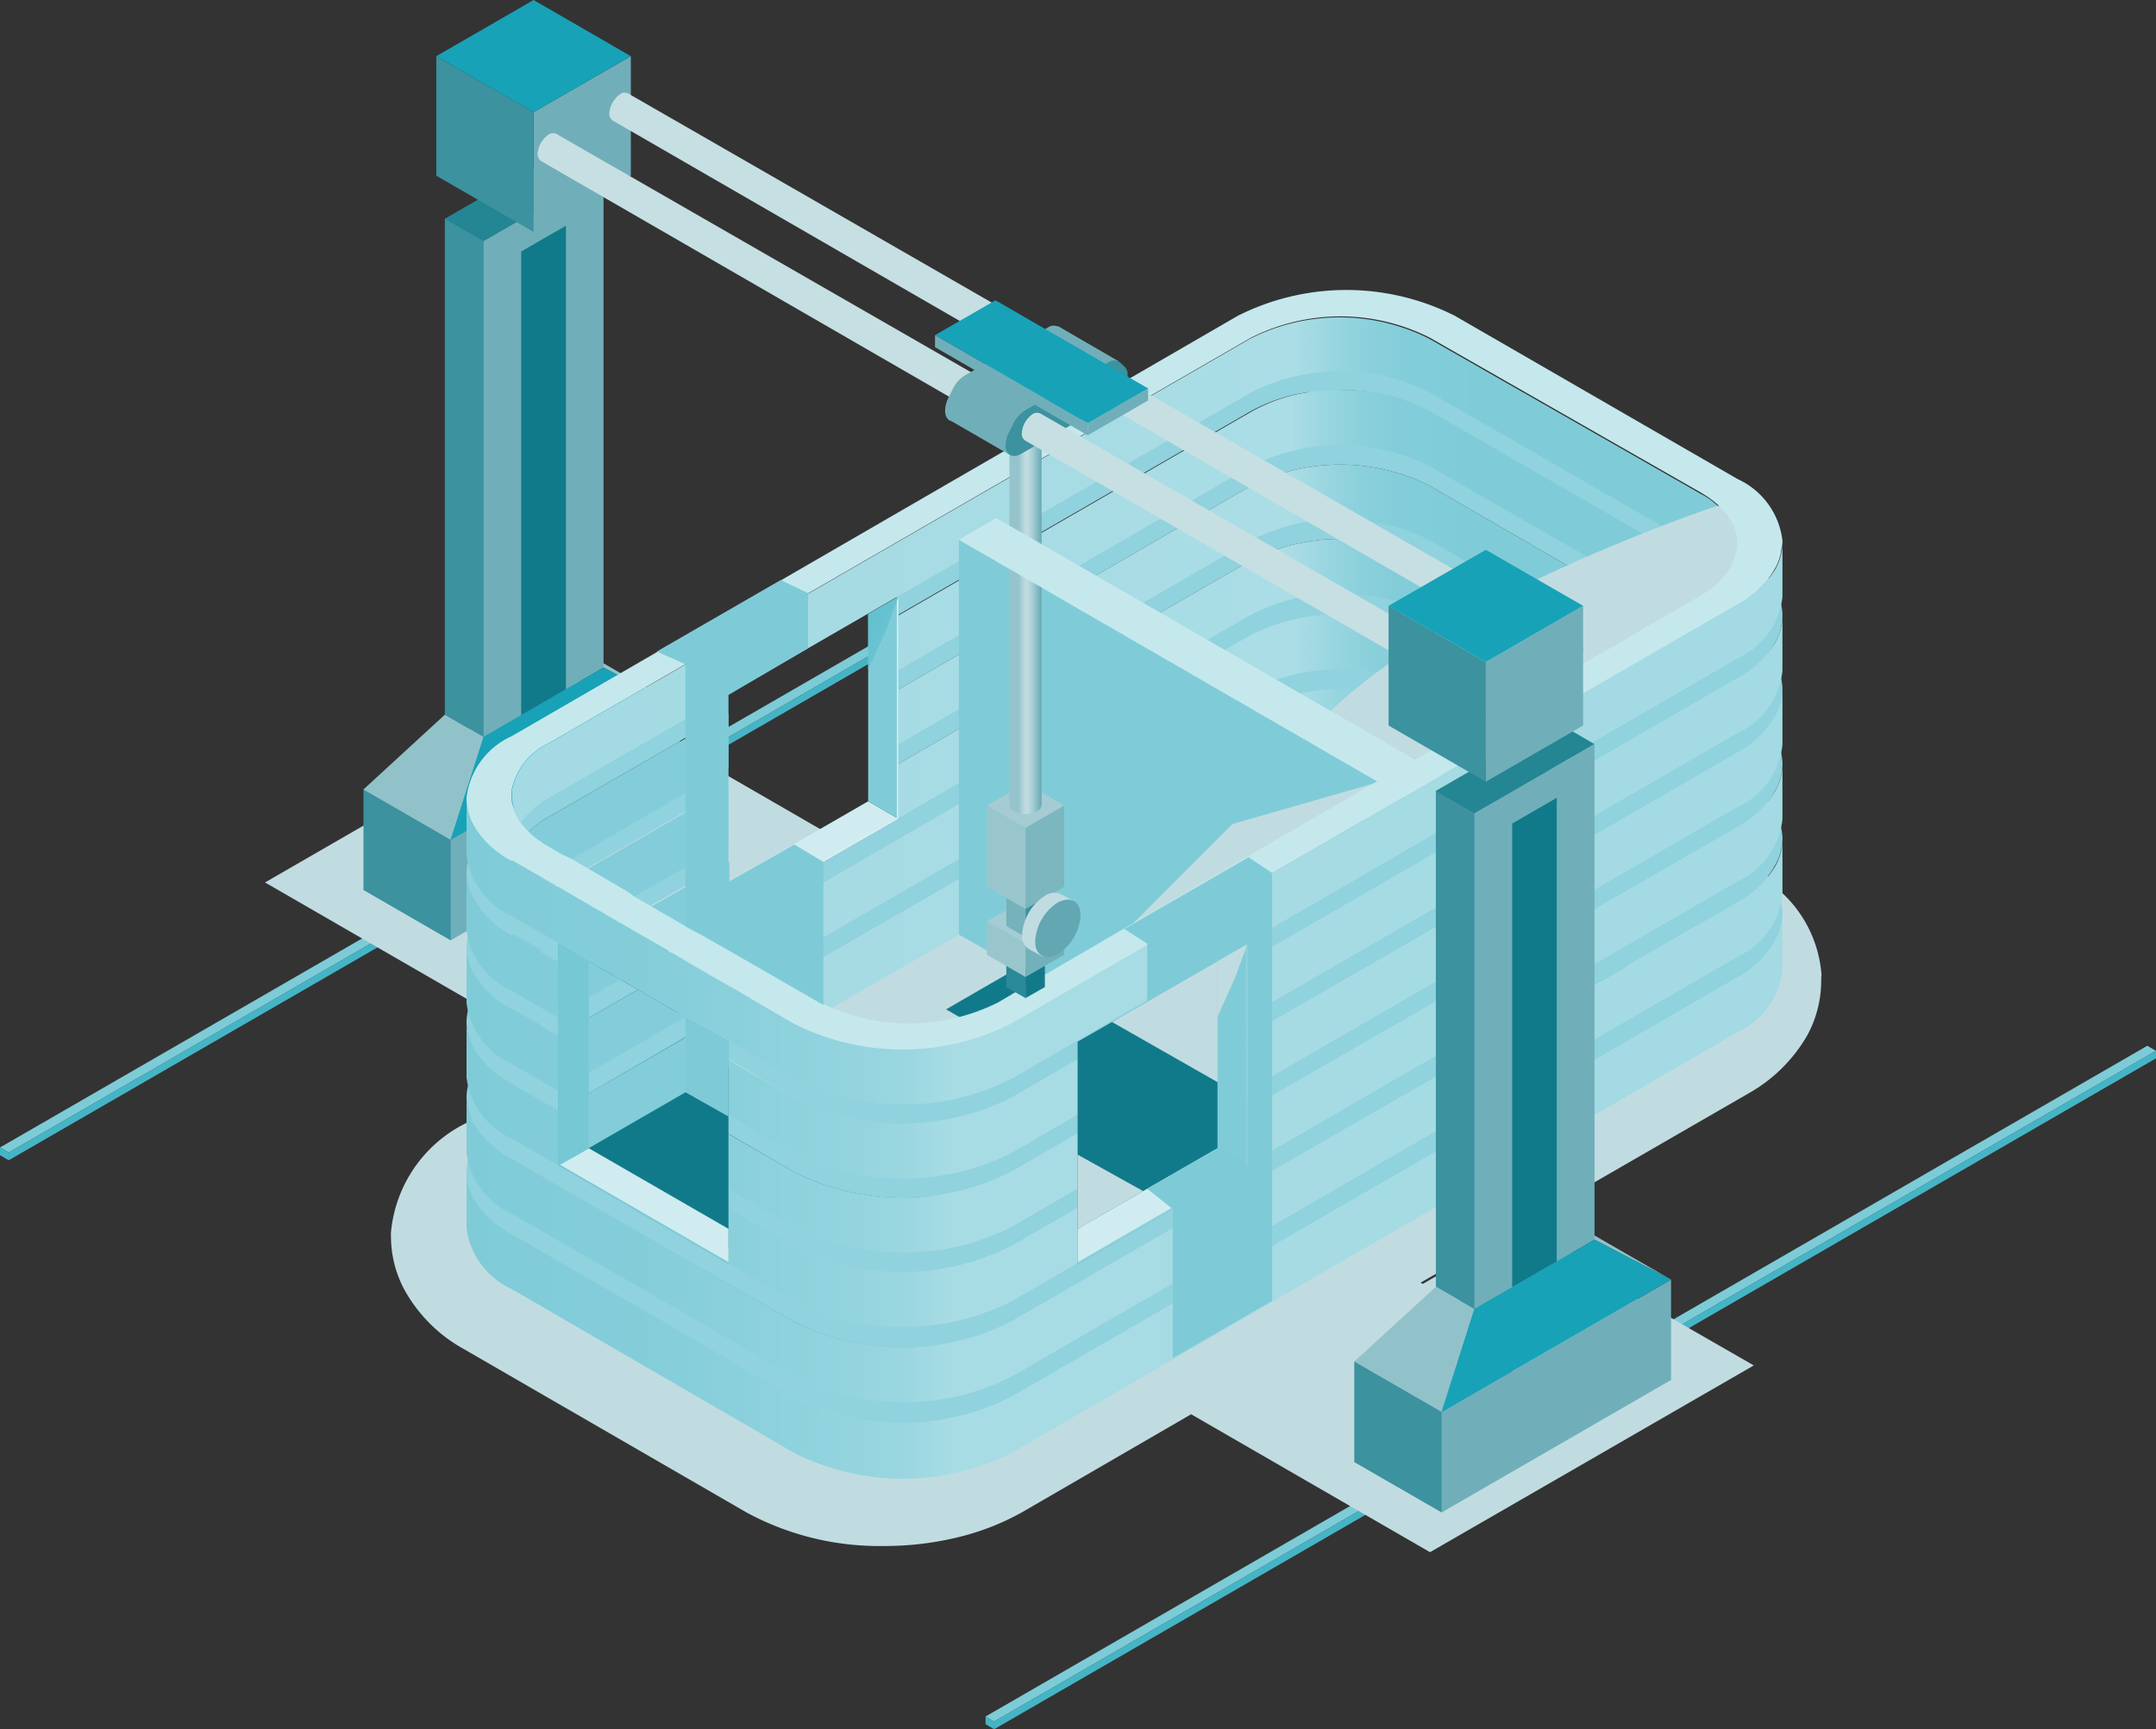 <svg xmlns="http://www.w3.org/2000/svg" xmlns:xlink="http://www.w3.org/1999/xlink" viewBox="0 0 111.28 89.26"><rect x="0" y="0" width="111.28" height="89.26" fill="#333333" stroke="none"/><defs><style>.cls-1{isolation:isolate;}.cls-2{fill:#7dcbd7;}.cls-3{fill:#45b5c6;}.cls-4{fill:#117a8a;}.cls-49,.cls-5{fill:#c1dce1;}.cls-36,.cls-5{mix-blend-mode:multiply;}.cls-6{fill:#3c929f;}.cls-7{fill:#248593;}.cls-8{fill:#92c2c9;}.cls-9{fill:#70afb9;}.cls-10{fill:#17a2b8;}.cls-11{fill:#90d2dd;}.cls-12{fill:url(#Áåçûìÿííûé_ãðàäèåíò_9);}.cls-13{fill:url(#Áåçûìÿííûé_ãðàäèåíò_7);}.cls-14{fill:url(#Áåçûìÿííûé_ãðàäèåíò_7-2);}.cls-15{fill:url(#Áåçûìÿííûé_ãðàäèåíò_6);}.cls-16{fill:url(#Áåçûìÿííûé_ãðàäèåíò_9-2);}.cls-17{fill:url(#Áåçûìÿííûé_ãðàäèåíò_7-3);}.cls-18{fill:url(#Áåçûìÿííûé_ãðàäèåíò_7-4);}.cls-19{fill:url(#Áåçûìÿííûé_ãðàäèåíò_6-2);}.cls-20{fill:#82cdd9;}.cls-21{fill:url(#Áåçûìÿííûé_ãðàäèåíò_9-3);}.cls-22{fill:url(#Áåçûìÿííûé_ãðàäèåíò_7-5);}.cls-23{fill:url(#Áåçûìÿííûé_ãðàäèåíò_7-6);}.cls-24{fill:url(#Áåçûìÿííûé_ãðàäèåíò_6-3);}.cls-25{fill:url(#Áåçûìÿííûé_ãðàäèåíò_9-4);}.cls-26{fill:url(#Áåçûìÿííûé_ãðàäèåíò_7-7);}.cls-27{fill:url(#Áåçûìÿííûé_ãðàäèåíò_7-8);}.cls-28{fill:url(#Áåçûìÿííûé_ãðàäèåíò_6-4);}.cls-29{fill:url(#Áåçûìÿííûé_ãðàäèåíò_9-5);}.cls-30{fill:url(#Áåçûìÿííûé_ãðàäèåíò_7-9);}.cls-31{fill:url(#Áåçûìÿííûé_ãðàäèåíò_7-10);}.cls-32{fill:url(#Áåçûìÿííûé_ãðàäèåíò_6-5);}.cls-33{fill:url(#Áåçûìÿííûé_ãðàäèåíò_9-6);}.cls-34{fill:#7fccd8;}.cls-35{fill:#c5e8ed;}.cls-36{fill:#7ecbd7;}.cls-37{fill:url(#Áåçûìÿííûé_ãðàäèåíò_7-11);}.cls-38{fill:url(#Áåçûìÿííûé_ãðàäèåíò_7-12);}.cls-39{fill:url(#Áåçûìÿííûé_ãðàäèåíò_6-6);}.cls-40{fill:url(#Áåçûìÿííûé_ãðàäèåíò_4);}.cls-41{fill:#7ab5bd;}.cls-42{fill:url(#Áåçûìÿííûé_ãðàäèåíò_4-2);}.cls-43{fill:#a5ccd3;}.cls-44{fill:#2b8997;}.cls-45{fill:#73b1ba;}.cls-46{fill:#99c6cd;}.cls-47{fill:#75b2bb;}.cls-48{fill:#7cb6bf;}.cls-50{fill:#62a7b2;}.cls-51{fill:url(#Áåçûìÿííûé_ãðàäèåíò_5);}.cls-52{fill:url(#Áåçûìÿííûé_ãðàäèåíò_4-3);}.cls-53{fill:url(#Áåçûìÿííûé_ãðàäèåíò_4-4);}.cls-54{fill:#61c0cf;}.cls-55{fill:#d0ecf1;}.cls-56{fill:#d7eff3;}.cls-57{fill:url(#Áåçûìÿííûé_ãðàäèåíò_3);}.cls-58{fill:url(#Áåçûìÿííûé_ãðàäèåíò_3-2);}.cls-59{fill:#77c8d5;}.cls-60{fill:#76c8d5;}</style><linearGradient id="Áåçûìÿííûé_ãðàäèåíò_9" x1="26.42" y1="48.65" x2="89.65" y2="48.65" gradientUnits="userSpaceOnUse"><stop offset="0" stop-color="#a3dae3"/><stop offset="0.64" stop-color="#aadde5"/><stop offset="0.67" stop-color="#99d6e0"/><stop offset="0.67" stop-color="#98d6e0"/><stop offset="0.7" stop-color="#8ad0db"/><stop offset="0.73" stop-color="#82cdd9"/><stop offset="0.79" stop-color="#7fccd8"/></linearGradient><linearGradient id="Áåçûìÿííûé_ãðàäèåíò_7" x1="24.08" y1="60.43" x2="24.08" y2="60.43" gradientUnits="userSpaceOnUse"><stop offset="0" stop-color="#9bd7e0"/><stop offset="0.23" stop-color="#abdee5"/><stop offset="1" stop-color="#a3dae3"/></linearGradient><linearGradient id="Áåçûìÿííûé_ãðàäèåíò_7-2" x1="91.98" y1="47.17" x2="91.99" y2="47.17" xlink:href="#Áåçûìÿííûé_ãðàäèåíò_7"/><linearGradient id="Áåçûìÿííûé_ãðàäèåíò_6" x1="24.08" y1="61.74" x2="91.99" y2="61.74" gradientUnits="userSpaceOnUse"><stop offset="0" stop-color="#7fccd8"/><stop offset="0.13" stop-color="#83cdd9"/><stop offset="0.25" stop-color="#8ed2dd"/><stop offset="0.33" stop-color="#99d6e0"/><stop offset="0.37" stop-color="#a8dce4"/><stop offset="1" stop-color="#a3dae3"/></linearGradient><linearGradient id="Áåçûìÿííûé_ãðàäèåíò_9-2" x1="26.42" y1="44.76" x2="89.65" y2="44.76" xlink:href="#Áåçûìÿííûé_ãðàäèåíò_9"/><linearGradient id="Áåçûìÿííûé_ãðàäèåíò_7-3" x1="24.08" y1="56.54" x2="24.08" y2="56.54" xlink:href="#Áåçûìÿííûé_ãðàäèåíò_7"/><linearGradient id="Áåçûìÿííûé_ãðàäèåíò_7-4" x1="91.98" y1="43.28" x2="91.99" y2="43.28" xlink:href="#Áåçûìÿííûé_ãðàäèåíò_7"/><linearGradient id="Áåçûìÿííûé_ãðàäèåíò_6-2" x1="24.08" y1="57.85" x2="91.99" y2="57.85" xlink:href="#Áåçûìÿííûé_ãðàäèåíò_6"/><linearGradient id="Áåçûìÿííûé_ãðàäèåíò_9-3" x1="27.76" y1="35.03" x2="88.55" y2="35.03" xlink:href="#Áåçûìÿííûé_ãðàäèåíò_9"/><linearGradient id="Áåçûìÿííûé_ãðàäèåíò_7-5" x1="24.08" y1="52.65" x2="24.08" y2="52.65" xlink:href="#Áåçûìÿííûé_ãðàäèåíò_7"/><linearGradient id="Áåçûìÿííûé_ãðàäèåíò_7-6" x1="91.98" y1="39.38" x2="91.99" y2="39.38" xlink:href="#Áåçûìÿííûé_ãðàäèåíò_7"/><linearGradient id="Áåçûìÿííûé_ãðàäèåíò_6-3" x1="24.08" y1="53.96" x2="91.99" y2="53.96" xlink:href="#Áåçûìÿííûé_ãðàäèåíò_6"/><linearGradient id="Áåçûìÿííûé_ãðàäèåíò_9-4" x1="27.76" y1="31.19" x2="88.55" y2="31.19" xlink:href="#Áåçûìÿííûé_ãðàäèåíò_9"/><linearGradient id="Áåçûìÿííûé_ãðàäèåíò_7-7" x1="24.08" y1="48.81" x2="24.08" y2="48.81" xlink:href="#Áåçûìÿííûé_ãðàäèåíò_7"/><linearGradient id="Áåçûìÿííûé_ãðàäèåíò_7-8" x1="91.98" y1="35.55" x2="91.99" y2="35.55" xlink:href="#Áåçûìÿííûé_ãðàäèåíò_7"/><linearGradient id="Áåçûìÿííûé_ãðàäèåíò_6-4" x1="24.08" y1="50.12" x2="91.99" y2="50.12" xlink:href="#Áåçûìÿííûé_ãðàäèåíò_6"/><linearGradient id="Áåçûìÿííûé_ãðàäèåíò_9-5" x1="27.76" y1="27.37" x2="88.55" y2="27.37" xlink:href="#Áåçûìÿííûé_ãðàäèåíò_9"/><linearGradient id="Áåçûìÿííûé_ãðàäèåíò_7-9" x1="24.08" y1="44.99" x2="24.08" y2="44.99" xlink:href="#Áåçûìÿííûé_ãðàäèåíò_7"/><linearGradient id="Áåçûìÿííûé_ãðàäèåíò_7-10" x1="91.98" y1="31.72" x2="91.99" y2="31.72" xlink:href="#Áåçûìÿííûé_ãðàäèåíò_7"/><linearGradient id="Áåçûìÿííûé_ãðàäèåíò_6-5" x1="24.08" y1="46.3" x2="91.99" y2="46.3" xlink:href="#Áåçûìÿííûé_ãðàäèåíò_6"/><linearGradient id="Áåçûìÿííûé_ãðàäèåíò_9-6" x1="26.42" y1="29.39" x2="89.65" y2="29.39" xlink:href="#Áåçûìÿííûé_ãðàäèåíò_9"/><linearGradient id="Áåçûìÿííûé_ãðàäèåíò_7-11" x1="24.08" y1="41.17" x2="24.08" y2="41.17" xlink:href="#Áåçûìÿííûé_ãðàäèåíò_7"/><linearGradient id="Áåçûìÿííûé_ãðàäèåíò_7-12" x1="91.98" y1="27.9" x2="91.99" y2="27.9" xlink:href="#Áåçûìÿííûé_ãðàäèåíò_7"/><linearGradient id="Áåçûìÿííûé_ãðàäèåíò_6-6" x1="24.08" y1="42.48" x2="91.99" y2="42.48" xlink:href="#Áåçûìÿííûé_ãðàäèåíò_6"/><linearGradient id="Áåçûìÿííûé_ãðàäèåíò_4" x1="-3080.61" y1="-3421.49" x2="-3078.95" y2="-3421.49" gradientTransform="matrix(0.5, -0.87, -0.87, -0.5, -1383.84, -4363.92)" gradientUnits="userSpaceOnUse"><stop offset="0" stop-color="#64a9b3"/><stop offset="0.05" stop-color="#70b0b9"/><stop offset="0.26" stop-color="#a2cbd1"/><stop offset="0.37" stop-color="#b5d6db"/><stop offset="0.42" stop-color="#bddadf"/><stop offset="0.49" stop-color="#c1dce1"/><stop offset="0.57" stop-color="#b5d5db"/><stop offset="0.72" stop-color="#96c4cc"/><stop offset="0.72" stop-color="#96c4cc"/><stop offset="0.77" stop-color="#96c4cc"/><stop offset="0.81" stop-color="#a7ced4"/><stop offset="0.86" stop-color="#b8d7dc"/><stop offset="0.93" stop-color="#c3dde1"/><stop offset="1" stop-color="#c6dfe3"/></linearGradient><linearGradient id="Áåçûìÿííûé_ãðàäèåíò_4-2" x1="-3076.96" y1="-3423.65" x2="-3075.3" y2="-3423.65" xlink:href="#Áåçûìÿííûé_ãðàäèåíò_4"/><linearGradient id="Áåçûìÿííûé_ãðàäèåíò_5" x1="-1853.11" y1="31.46" x2="-1851.46" y2="31.46" gradientTransform="matrix(-1, 0, 0, 1, -1799.35, 0)" gradientUnits="userSpaceOnUse"><stop offset="0" stop-color="#64a9b3"/><stop offset="0.05" stop-color="#70b0b9"/><stop offset="0.26" stop-color="#a2cbd1"/><stop offset="0.37" stop-color="#b5d6db"/><stop offset="0.42" stop-color="#bddadf"/><stop offset="0.49" stop-color="#c1dce1"/><stop offset="0.57" stop-color="#b5d5db"/><stop offset="0.72" stop-color="#96c4cc"/><stop offset="0.72" stop-color="#96c4cc"/><stop offset="0.77" stop-color="#96c4cc"/></linearGradient><linearGradient id="Áåçûìÿííûé_ãðàäèåíò_4-3" x1="-3080.61" y1="-3451.38" x2="-3078.95" y2="-3451.38" xlink:href="#Áåçûìÿííûé_ãðàäèåíò_4"/><linearGradient id="Áåçûìÿííûé_ãðàäèåíò_4-4" x1="-3076.96" y1="-3453.54" x2="-3075.3" y2="-3453.54" xlink:href="#Áåçûìÿííûé_ãðàäèåíò_4"/><linearGradient id="Áåçûìÿííûé_ãðàäèåíò_3" x1="46.87" y1="33.49" x2="44.28" y2="31.85" gradientUnits="userSpaceOnUse"><stop offset="0" stop-color="#74c7d4"/><stop offset="0.85" stop-color="#61c0cf"/></linearGradient><linearGradient id="Áåçûìÿííûé_ãðàäèåíò_3-2" x1="-1090.02" y1="52.42" x2="-1094.98" y2="49.27" gradientTransform="matrix(-1, 0, 0, 1, -1063.96, 0)" xlink:href="#Áåçûìÿííûé_ãðàäèåíò_3"/></defs><title>Asset 41</title><g class="cls-1"><g id="Layer_2" data-name="Layer 2"><g id="Layer_1-2" data-name="Layer 1"><polygon class="cls-2" points="0.45 59.49 60.42 24.87 59.97 24.61 0 59.23 0.45 59.49"/><polygon class="cls-3" points="0.45 59.89 60.42 25.27 60.42 24.87 0.45 59.49 0.45 59.89"/><polygon class="cls-3" points="0.45 59.89 0 59.63 0 59.23 0.45 59.49 0.45 59.89"/><polygon class="cls-2" points="51.31 88.86 111.28 54.24 110.83 53.98 50.87 88.6 51.31 88.86"/><polygon class="cls-3" points="51.31 89.26 111.28 54.63 111.28 54.24 51.31 88.86 51.31 89.26"/><polygon class="cls-3" points="51.31 89.26 50.87 89 50.87 88.6 51.32 88.86 51.31 89.26"/><polygon class="cls-2" points="71.32 18.57 70.82 18.86 70.23 19.2 68.56 20.16 46.37 32.98 46.37 32.46 67.45 20.29 69.41 19.16 70.02 18.81 70.87 18.32 71.32 18.57"/><polygon class="cls-3" points="71.32 18.57 71.32 18.97 70.81 19.27 69.28 20.15 46.37 33.38 46.37 32.98 68.56 20.16 70.23 19.2 70.82 18.86 71.32 18.57"/><path class="cls-4" d="M73.62,37.25s16.62,8.2,16.62,11.29S50.27,73.79,49.6,74,31.53,67,30.31,61.71s17.8-16.33,17.8-16.33l21-9.79Z"/><path class="cls-5" d="M49.05,71.8a6.67,6.67,0,0,1-3.15.71,6.57,6.57,0,0,1-3.09-.69l-14-8.06-.1-.06.13-.09,11.18-6.45,17.18,9.91ZM85.29,50.88,66,62,48.83,52.1l16.29-9.41A6.67,6.67,0,0,1,68.27,42a6.54,6.54,0,0,1,3.09.69l14,8.06.1.07Zm8.73-.5a6.42,6.42,0,0,0-2.46-4.65,5,5,0,0,0-.43-.34c-.28-.2-.58-.4-.89-.58l-.77-.45-1.36-.79-1.31-.75-2-1.16-1.3-.76-2-1.15L80.17,39l-2-1.15-1.32-.76-1.21-.7a11.07,11.07,0,0,0-2.32-1h0a15.9,15.9,0,0,0-4.75-.71c-.46,0-.92,0-1.37.06A15,15,0,0,0,65,35a12.46,12.46,0,0,0-3.6,1.36L41.53,47.9,40,47l-.45-.26-3.19,1.58-1.73.86L33,50l-.19.09L31.05,51l-1,.47.21.12.92.53,1.54.89-.82.47-1.61.93-1.71,1L27,56.28l-.58.34-2.06,1.19L24,58a7,7,0,0,0-3.82,5.61,1.77,1.77,0,0,0,0,.23,5.8,5.8,0,0,0,.77,2.87,7.82,7.82,0,0,0,3,2.93l14.6,8.44a14.39,14.39,0,0,0,7.07,1.72,15.92,15.92,0,0,0,3.82-.45,13,13,0,0,0,3.31-1.29L61.48,73l12.33,7.12,16.71-9.64L78.31,63.46l-4.87,2.81-.12-.06,16.89-9.75a8.05,8.05,0,0,0,3.06-3A5.9,5.9,0,0,0,94,50.61,1.85,1.85,0,0,0,94,50.38Z"/><polygon class="cls-5" points="42.6 42.95 30.39 35.9 13.68 45.55 25.89 52.6 42.6 42.95"/><polygon class="cls-6" points="18.76 45.94 23.26 48.54 30.6 33.92 18.76 40.75 18.76 45.94"/><polygon class="cls-6" points="22.96 36.89 24.96 38.04 29.16 7.72 22.96 11.3 22.96 36.89"/><polygon class="cls-7" points="22.96 11.3 24.96 12.45 31.15 8.88 29.16 7.72 22.96 11.3"/><polygon class="cls-8" points="18.76 40.75 23.26 43.35 24.96 38.04 22.96 36.89 18.76 40.75"/><polygon class="cls-8" points="30.6 33.92 35.1 36.52 31.15 34.46 29.88 33.73 30.6 33.92"/><polygon class="cls-9" points="23.26 48.54 35.1 41.71 35.1 36.52 23.26 43.35 23.26 48.54"/><polygon class="cls-9" points="24.96 38.04 31.15 34.46 31.15 8.88 24.96 12.45 24.96 38.04"/><polygon class="cls-4" points="26.9 36.92 29.21 35.59 29.21 11.65 26.9 12.98 26.9 36.92"/><polygon class="cls-10" points="23.26 43.35 35.1 36.52 31.15 34.46 24.96 38.04 23.26 43.35"/><polygon class="cls-9" points="27.54 11.97 32.56 9.07 32.56 2.9 27.54 5.79 27.54 11.97"/><polygon class="cls-6" points="27.54 11.97 22.52 9.07 22.52 2.9 27.54 5.79 27.54 11.97"/><polygon class="cls-10" points="27.54 5.79 22.52 2.9 27.54 0 32.56 2.9 27.54 5.79"/><path class="cls-11" d="M26.89,61.71A2.43,2.43,0,0,1,26.43,60a3.43,3.43,0,0,1,1.91-2.42L64.57,36.7a10.24,10.24,0,0,1,9.23,0l14,8.06a3.62,3.62,0,0,1,1.79,2,2.35,2.35,0,0,1-.37,2.06,4.37,4.37,0,0,1-1.45,1.27L51.49,71a10.24,10.24,0,0,1-9.23,0L28.31,63A4.18,4.18,0,0,1,26.89,61.71Zm64.67-16a3.46,3.46,0,0,0-.32-.46A5.49,5.49,0,0,0,89.69,44l-.09-.05-1.06-.61-1.31-.76-2-1.16-1.31-.76-2-1.15-1.31-.76-2-1.15-1.31-.75-2.19-1.27A12.55,12.55,0,0,0,65,35a7.17,7.17,0,0,0-1.15.55L39.09,49.91l-1.62.93-1.7,1-1.61.93-1.7,1-1.61.93-1.71,1-1.61.93-1,.56-.13.08a5.55,5.55,0,0,0-1.58,1.31,3.06,3.06,0,0,0-.75,1.86v.09a2.86,2.86,0,0,0,.39,1.41,5,5,0,0,0,1.9,1.81l.14.08L41,72.12a12.4,12.4,0,0,0,11.21,0L89.63,50.48l0,0a5,5,0,0,0,1.94-1.83A2.87,2.87,0,0,0,92,47.21v-.09A2.93,2.93,0,0,0,91.56,45.73Z"/><path class="cls-12" d="M89.18,48.8a4.37,4.37,0,0,0-1.42-1.23L74.54,39.93l-.74-.42A10.18,10.18,0,0,0,67,38.65a7.88,7.88,0,0,0-2.4.88L28.34,60.45a4.36,4.36,0,0,0-1.45,1.26A2.39,2.39,0,0,1,26.43,60a3.44,3.44,0,0,1,1.91-2.42L64.57,36.7a9.79,9.79,0,0,1,5.31-1.09,8.94,8.94,0,0,1,3.92,1.07L77,38.52l10.77,6.22a3.66,3.66,0,0,1,1.79,2A2.35,2.35,0,0,1,89.18,48.8Z"/><path class="cls-13" d="M24.08,60.39v0Z"/><path class="cls-14" d="M92,47.12a.28.28,0,0,1,0,.09v-.09Z"/><path class="cls-15" d="M89.66,50.46l0,0L52.18,72.1a12.4,12.4,0,0,1-11.21,0L26.51,63.77l-.13-.08a5,5,0,0,1-1.92-1.8,3,3,0,0,1-.38-1.41v2.91h0a4,4,0,0,0,2.3,3.13L41,75a12.47,12.47,0,0,0,11.21,0L89.66,53.29A4,4,0,0,0,92,50.06V47.21a2.87,2.87,0,0,1-.39,1.42A5,5,0,0,1,89.66,50.46Z"/><path class="cls-11" d="M91.24,41.38a5.28,5.28,0,0,0-1.55-1.27l-.09-.06-1-.58-1.31-.76-2-1.16L84,36.8l-2-1.16-1.31-.75-5.56-3.21a12.38,12.38,0,0,0-11.2,0L46.37,41.81v.45L37.6,47.32v-.44L35.71,48l-1.61.93-1.7,1-1.61.93-1.7,1-1.61.92-.94.54-.13.08a5.55,5.55,0,0,0-1.58,1.31,3.09,3.09,0,0,0-.75,1.86v.09a2.83,2.83,0,0,0,.29,1.22,1.74,1.74,0,0,0,.1.19,2.76,2.76,0,0,0,.36.53,5.56,5.56,0,0,0,1.54,1.27l.14.08L41,68.23a12.4,12.4,0,0,0,11.21,0L89.63,46.59h0a5.82,5.82,0,0,0,1.47-1.19l.11-.12a3.54,3.54,0,0,0,.36-.53A2.87,2.87,0,0,0,92,43.32v-.09A3,3,0,0,0,91.24,41.38Zm-2.06,3.53a4.49,4.49,0,0,1-1.45,1.27L51.5,67.1a10.26,10.26,0,0,1-9.24,0L28.31,59.06a4.28,4.28,0,0,1-1.42-1.24,2.93,2.93,0,0,1-.35-.68,2.41,2.41,0,0,1-.11-1l0-.19a3,3,0,0,1,.89-1.5,4.89,4.89,0,0,1,1-.73l.45-.26,1.61-.93.82-.47.88-.51,1.61-.93,1.7-1L37,48.71,40,47,64.57,32.81a10.24,10.24,0,0,1,9.23,0l5.24,3,1.31.76,2,1.15,1.31.76,2,1.15,1.31.75.79.46a4.52,4.52,0,0,1,.95.71,2.91,2.91,0,0,1,.81,1.2l0,.09a2.12,2.12,0,0,1,0,1.09,1.69,1.69,0,0,1-.13.42A2.64,2.64,0,0,1,89.18,44.91Z"/><path class="cls-16" d="M89.55,42.85a3.62,3.62,0,0,0-1.79-2l-14-8.06a10.24,10.24,0,0,0-9.23,0L28.34,53.73a3.43,3.43,0,0,0-1.91,2.42,2.44,2.44,0,0,0,.46,1.67,4.36,4.36,0,0,1,1.45-1.26L64.57,35.64a10.24,10.24,0,0,1,9.23,0l14,8.06a4.37,4.37,0,0,1,1.42,1.23A2.35,2.35,0,0,0,89.55,42.85Z"/><path class="cls-17" d="M24.08,56.5v0Z"/><path class="cls-18" d="M92,43.23a.28.28,0,0,1,0,.09v-.09Z"/><path class="cls-19" d="M89.66,46.57l0,0L52.18,68.21a12.4,12.4,0,0,1-11.21,0L26.51,59.88l-.13-.08A5,5,0,0,1,24.46,58a3,3,0,0,1-.38-1.41V59.5h0a4,4,0,0,0,2.3,3.13L41,71.06a12.47,12.47,0,0,0,11.21,0L89.66,49.4A4,4,0,0,0,92,46.17V43.32a2.87,2.87,0,0,1-.39,1.42A5,5,0,0,1,89.66,46.57Z"/><path class="cls-11" d="M91.26,37.51a5.64,5.64,0,0,0-1.57-1.3l-.08,0-1-.56-1.31-.76-2-1.15L84,32.94l-8.93-5.15a12.38,12.38,0,0,0-11.2,0L46.37,37.92v1.51l18.2-10.51a10.24,10.24,0,0,1,9.23,0l8.61,5,1.31.76,2,1.15,1.31.76.73.42a4.26,4.26,0,0,1,1,.74,3,3,0,0,1,.8,1.21V39a2.13,2.13,0,0,1,0,1.09,2.43,2.43,0,0,1-.42,1,2.93,2.93,0,0,1-.47.54,4.9,4.9,0,0,1-1,.73l-.5.28-.43.25-.26.15-35,20.24a10.26,10.26,0,0,1-9.24,0L29.53,55.87l-.39-.22-.52-.3-.31-.18a4.27,4.27,0,0,1-1-.71,3.71,3.71,0,0,1-.46-.53,2.74,2.74,0,0,1-.35-.68,2.27,2.27,0,0,1-.11-1,.59.59,0,0,0,0-.13,2.9,2.9,0,0,1,.87-1.52,4.92,4.92,0,0,1,1-.76l.39-.23,1.61-.93,1.7-1,1.61-.93,4-2.28V43l-5.25,3L30.74,47l-1.7,1-1.61.92-.9.52-.12.07a5.58,5.58,0,0,0-1.6,1.33,3.13,3.13,0,0,0-.73,1.84v.09a2.86,2.86,0,0,0,.39,1.41,2.76,2.76,0,0,0,.36.53,5.56,5.56,0,0,0,1.54,1.27l.09.05.05,0,.5.29.52.3.4.23,13,7.53a12.47,12.47,0,0,0,11.21,0L87.85,43.73l.26-.16.43-.24,1-.57.11-.06,0,0a5.7,5.7,0,0,0,1.58-1.3,3.54,3.54,0,0,0,.36-.53A2.87,2.87,0,0,0,92,39.43v-.09A3.1,3.1,0,0,0,91.26,37.51Z"/><path class="cls-20" d="M33.65,46.77l4-2.28v2.83l-1.5.87-1.61.92L33,50l-.18.1L31.18,51l-.88.51-.82.47-1.14.66a3.7,3.7,0,0,0-.44.28,4,4,0,0,0-1,1,2.74,2.74,0,0,1-.35-.68,2.27,2.27,0,0,1-.11-1,.59.59,0,0,0,0-.13,2.9,2.9,0,0,1,.87-1.52,4.92,4.92,0,0,1,1-.76l.39-.23,1.61-.93,1.7-1Z"/><path class="cls-21" d="M89.6,40.05a2.43,2.43,0,0,1-.42,1,4.19,4.19,0,0,0-1.29-1.15l-.13-.08-1.17-.68-2-1.16-1.3-.75-2-1.16L80,35.28,73.8,31.73a10.18,10.18,0,0,0-9.23,0l-18.2,10.5V39.43l18.2-10.51a10.24,10.24,0,0,1,9.23,0l8.61,5,1.31.76,2,1.15,1.31.76.73.42a4.26,4.26,0,0,1,1,.74,3,3,0,0,1,.8,1.21V39A2.13,2.13,0,0,1,89.6,40.05Z"/><path class="cls-22" d="M24.08,52.61v0Z"/><path class="cls-23" d="M92,39.34a.28.28,0,0,1,0,.09v-.09Z"/><path class="cls-24" d="M89.66,42.68l0,0L52.18,64.32a12.43,12.43,0,0,1-11.21,0L26.51,56l-.13-.08a5,5,0,0,1-1.92-1.8,3,3,0,0,1-.38-1.41v2.91h0a4,4,0,0,0,2.3,3.13L41,67.17a12.47,12.47,0,0,0,11.21,0L89.66,45.51A4,4,0,0,0,92,42.28V39.43a2.87,2.87,0,0,1-.39,1.42A5,5,0,0,1,89.66,42.68Z"/><path class="cls-11" d="M91.27,33.68a5.74,5.74,0,0,0-1.58-1.31l-.08,0-1-.55L87.35,31,75.09,24a12.38,12.38,0,0,0-11.2,0L46.37,34.08v1.51l18.2-10.51a10.24,10.24,0,0,1,9.23,0L85.74,32l1.31.76.71.41a4.64,4.64,0,0,1,1,.74,3,3,0,0,1,.79,1.23,0,0,0,0,1,0,0,2.08,2.08,0,0,1,.06,1.05,2.68,2.68,0,0,1-.43,1,3.47,3.47,0,0,1-.44.52,4.82,4.82,0,0,1-1,.75l-.46.26-.68.4-.93.53-1.75,1-.43.25-.26.15L51.5,59.37a10.26,10.26,0,0,1-9.24,0L32.85,54l-.39-.22-.52-.3-1.54-.89L29.48,52l-.39-.22-.78-.46a4.89,4.89,0,0,1-1-.73,3.33,3.33,0,0,1-.43-.51,2.7,2.7,0,0,1-.36-.72,2.21,2.21,0,0,1-.1-.95s0-.08,0-.12a2.81,2.81,0,0,1,.86-1.53,5,5,0,0,1,1-.77l.38-.22,1.61-.93,7.27-4.2v-1.5L29,44.1,27.41,45l-.89.5-.11.07A5.52,5.52,0,0,0,24.8,47a3.06,3.06,0,0,0-.72,1.82v.08a2.87,2.87,0,0,0,.39,1.42,2.6,2.6,0,0,0,.34.5,5.27,5.27,0,0,0,1.56,1.3l.08,0,.06,0,1,.56.42.24.89.52,1.54.89.52.3.39.22L41,60.5a12.47,12.47,0,0,0,11.21,0L84.52,41.81l.26-.15.44-.25,1.75-1,.92-.52.69-.4,1-.56.09,0,0,0a5.4,5.4,0,0,0,1.6-1.33,3.16,3.16,0,0,0,.34-.5A2.87,2.87,0,0,0,92,35.59V35.5A3.09,3.09,0,0,0,91.27,33.68Z"/><path class="cls-20" d="M30.33,44.85l7.27-4.2v2.83l-4.82,2.78-1.61.93-1.7,1-1.13.64c-.17.1-.32.2-.46.3a4.16,4.16,0,0,0-1,1,2.7,2.7,0,0,1-.36-.72,2.21,2.21,0,0,1-.1-.95s0-.08,0-.12a2.81,2.81,0,0,1,.86-1.53,5,5,0,0,1,1-.77l.38-.22Z"/><path class="cls-25" d="M89.61,36.17a2.68,2.68,0,0,1-.43,1A4.13,4.13,0,0,0,87.9,36L87.76,36l-1.16-.67-2-1.16-1.31-.75L73.8,27.89a10.24,10.24,0,0,0-9.23,0L46.37,38.42V35.59l18.2-10.51a10.24,10.24,0,0,1,9.23,0L85.74,32l1.31.76.71.41a4.64,4.64,0,0,1,1,.74,3,3,0,0,1,.79,1.23,0,0,0,0,1,0,0A2.08,2.08,0,0,1,89.61,36.17Z"/><path class="cls-26" d="M24.08,48.77v0Z"/><path class="cls-27" d="M92,35.5a.28.28,0,0,1,0,.09V35.5Z"/><path class="cls-28" d="M89.66,38.84l0,0L52.18,60.48A12.4,12.4,0,0,1,41,60.5L26.51,52.15l-.13-.08a5,5,0,0,1-1.92-1.8,3,3,0,0,1-.38-1.41v2.91h0a4,4,0,0,0,2.3,3.13L41,63.33a12.47,12.47,0,0,0,11.21,0L89.66,41.67A4,4,0,0,0,92,38.44V35.59A2.87,2.87,0,0,1,91.6,37,5,5,0,0,1,89.66,38.84Z"/><path class="cls-11" d="M91.27,29.86a5.41,5.41,0,0,0-1.58-1.31l-.08-.05L75.09,20.12a10.38,10.38,0,0,0-3.77-1.2c-.16,0-.33,0-.5-.06s-.53,0-.8-.05a11.84,11.84,0,0,0-6.13,1.33L26.52,41.71l-.11.07a5.5,5.5,0,0,0-1.61,1.34A3.09,3.09,0,0,0,24.08,45V45a2.64,2.64,0,0,0,0,.28,2.77,2.77,0,0,0,.09.47,2.19,2.19,0,0,0,.12.33,2.49,2.49,0,0,0,.16.33,3.59,3.59,0,0,0,.33.5,5.64,5.64,0,0,0,1.57,1.3l.08,0,.06,0,.92.52.45.27.85.49,2.06,1.19.26.15.13.08.92.53,2.06,1.19.39.22L41,56.68a12.43,12.43,0,0,0,11.21,0l29-16.76.26-.15.43-.25,1.76-1,.92-.54.69-.4,1.76-1,.87-.5.74-.43.9-.52.09-.05,0,0a5.5,5.5,0,0,0,1.61-1.34,3,3,0,0,0,.33-.49A2.87,2.87,0,0,0,92,31.77v-.09A3.09,3.09,0,0,0,91.27,29.86Zm-2.09,3.5a3.94,3.94,0,0,1-.43.5,5,5,0,0,1-1,.77l-.4.22-.73.43-.88.5L84,36.8l-.68.4-.93.53-1.76,1-.42.25-.26.15L51.5,55.55a10.23,10.23,0,0,1-9.24,0L36.16,52l-.39-.22-2.06-1.19-.92-.53h0l-.38-.22-2.06-1.19-.87-.5L29,47.93l-.73-.42a5.41,5.41,0,0,1-1-.74,3.84,3.84,0,0,1-.42-.5,2.7,2.7,0,0,1-.37-.74,2.3,2.3,0,0,1-.1-.63,1.61,1.61,0,0,1,0-.31s0-.07,0-.11h0a2.59,2.59,0,0,1,.21-.63,3.35,3.35,0,0,1,.66-.9,4.67,4.67,0,0,1,1-.76l9.26-5.34v-1l7.21-4.16,1.56-.91v1l18.2-10.51a8.52,8.52,0,0,1,2.88-1c.37-.06.74-.1,1.11-.13s.48,0,.72,0a9.3,9.3,0,0,1,4.52,1.09l14,8.06a4.67,4.67,0,0,1,1,.75,2.81,2.81,0,0,1,.79,1.22,0,0,0,0,1,0,0,2.24,2.24,0,0,1,.06,1A2.55,2.55,0,0,1,89.18,33.36Z"/><path class="cls-20" d="M28.34,42.18l9.26-5.34v2.82l-8.13,4.69L28.34,45c-.17.09-.32.19-.46.28a4.39,4.39,0,0,0-1,1,2.7,2.7,0,0,1-.37-.74,2.3,2.3,0,0,1-.1-.63,1.61,1.61,0,0,1,0-.31s0-.07,0-.11h0a2.59,2.59,0,0,1,.21-.63,3.35,3.35,0,0,1,.66-.9A4.67,4.67,0,0,1,28.34,42.18Z"/><path class="cls-29" d="M89.61,32.33a2.55,2.55,0,0,1-.43,1,4.36,4.36,0,0,0-1.27-1.15l-.15-.09-1.16-.66L73.8,24.07a10.24,10.24,0,0,0-9.23,0L46.37,34.59V31.77l18.2-10.51a8.52,8.52,0,0,1,2.88-1c.37-.06.74-.1,1.11-.13s.48,0,.72,0a9.3,9.3,0,0,1,4.52,1.09l14,8.06a4.67,4.67,0,0,1,1,.75,2.81,2.81,0,0,1,.79,1.22,0,0,0,0,1,0,0A2.24,2.24,0,0,1,89.61,32.33Z"/><path class="cls-30" d="M24.08,45v0Z"/><path class="cls-31" d="M92,31.68a.28.28,0,0,1,0,.09v-.09Z"/><path class="cls-32" d="M89.66,35l0,0L52.18,56.66a12.47,12.47,0,0,1-11.21,0L26.51,48.33l-.13-.08a5,5,0,0,1-1.92-1.8A3,3,0,0,1,24.08,45V48h0a4,4,0,0,0,2.3,3.13L41,59.51a12.47,12.47,0,0,0,11.21,0L89.66,37.85A4,4,0,0,0,92,34.62V31.77a2.87,2.87,0,0,1-.39,1.42A5,5,0,0,1,89.66,35Z"/><path class="cls-33" d="M89.55,27.48a3.64,3.64,0,0,0-1.79-2l-14-8a10.24,10.24,0,0,0-9.23,0L28.34,38.36a3.42,3.42,0,0,0-1.91,2.41,2.46,2.46,0,0,0,.46,1.68,4.49,4.49,0,0,1,1.45-1.27L64.57,20.26a10.24,10.24,0,0,1,9.23,0l14,8.06a4.51,4.51,0,0,1,1.42,1.24A2.35,2.35,0,0,0,89.55,27.48Z"/><path class="cls-5" d="M91.94,28.42a2.74,2.74,0,0,1-.34.94,5,5,0,0,1-1.94,1.84l0,0L77,38.52l-2.45,1.41-.74-.42A10.18,10.18,0,0,0,67,38.65c.14-.2.29-.4.45-.61a17.17,17.17,0,0,1,2.46-2.43c6.58-5.45,18.54-9.44,18.75-9.51h0A5,5,0,0,1,91.94,28.42Z"/><polygon class="cls-34" points="72.47 41.13 71.04 41.95 66.3 44.69 54.85 51.3 53.54 50.54 49.49 48.24 49.49 27.86 71.15 40.37 72.47 41.13"/><polygon class="cls-5" points="71.15 40.37 71.04 41.95 54.85 51.3 63.62 42.53 71.15 40.37"/><path class="cls-35" d="M36.1,48.19l-1.61.92.12.07,1.73-.86ZM89.69,24.73,75.09,16.3a12.44,12.44,0,0,0-11.2,0L26.41,38a4,4,0,0,0-2.33,3.17v.08a2.81,2.81,0,0,0,.39,1.41,3.08,3.08,0,0,0,.33.5A5.23,5.23,0,0,0,26,44.21l.35.22.08,0h0l.05,0,.29.17.61.35.47.26.84.49,2,1.17.43.24.87.51,2.06,1.19.39.22.12.07.8.47,2.06,1.19.39.22L41,52.86a12.47,12.47,0,0,0,11.21,0l2.68-1.54L66.3,44.69l6.17-3.56L74.41,40l3.5-2,.26-.15.42-.25,1.76-1,.93-.54.68-.4,1.76-1,.88-.51.73-.42,1.72-1,.86-.5.75-.43.88-.51.09-.05,0,0a5.65,5.65,0,0,0,1.61-1.34,3.08,3.08,0,0,0,.33-.5,2.74,2.74,0,0,0,.34-.94A2.59,2.59,0,0,0,92,28v-.09A4,4,0,0,0,89.69,24.73Zm-.08,3.77a2.53,2.53,0,0,1-.43,1,4.85,4.85,0,0,1-.43.51,5.29,5.29,0,0,1-1,.75l-.38.22-.75.44-.86.49-1.72,1-.73.43-.88.5-1.76,1-.68.39-.93.54-1.76,1-.43.24-.25.15-3.5,2-1.95,1.12-5.28,3.06L53.54,50.54l-2,1.19a10.26,10.26,0,0,1-9.24,0l-2.79-1.61-.38-.22L37,48.71l-.68-.39-.24-.13L35.71,48l-2.06-1.19-.87-.51L32.35,46l-2-1.17-.86-.5L29,44.1l-.61-.36-.1-.06-.24-.14-.4-.28a3.59,3.59,0,0,1-.35-.32,2.8,2.8,0,0,1-.43-.49,2.7,2.7,0,0,1-.37-.74,2.14,2.14,0,0,1-.09-.94,3.44,3.44,0,0,1,1.91-2.41L64.57,17.43a10.24,10.24,0,0,1,9.23,0l14,8,.35.22.31.23.21.18.14.14a2.09,2.09,0,0,1,.2.22,1.57,1.57,0,0,1,.17.21,1.28,1.28,0,0,1,.14.21.75.75,0,0,1,.07.12,1.86,1.86,0,0,1,.1.2,1.57,1.57,0,0,1,.1.28A2.21,2.21,0,0,1,89.61,28.5Z"/><polygon class="cls-36" points="41.71 30.62 41.71 30.63 35.38 34.29 33.9 33.63 40.3 29.94 41.71 30.62"/><path class="cls-37" d="M24.08,41.13v0Z"/><path class="cls-38" d="M92,27.86A.28.28,0,0,1,92,28v-.09Z"/><path class="cls-39" d="M89.66,31.2h0L52.18,52.84a12.47,12.47,0,0,1-11.21,0L26.51,44.51l-.13-.08a4.9,4.9,0,0,1-1.92-1.81,2.9,2.9,0,0,1-.38-1.41v2.92h0a4,4,0,0,0,2.3,3.13L41,55.68a12.43,12.43,0,0,0,11.21,0L89.66,34A4,4,0,0,0,92,30.8V28a2.83,2.83,0,0,1-.39,1.41A5,5,0,0,1,89.66,31.2Z"/><path class="cls-40" d="M51.07,19.76l-.83,1.44L27.92,8.31h0a.45.45,0,0,1-.17-.38,1.31,1.31,0,0,1,.59-1,.41.41,0,0,1,.41,0h0Z"/><path class="cls-41" d="M50.66,19.8a1.29,1.29,0,0,0-.59,1c0,.37.26.52.59.34a1.3,1.3,0,0,0,.58-1C51.24,19.77,51,19.62,50.66,19.8Z"/><path class="cls-42" d="M54.77,17.68l-.83,1.43L31.62,6.22h0a.42.42,0,0,1-.17-.38,1.33,1.33,0,0,1,.59-1,.39.39,0,0,1,.41,0h0Z"/><path class="cls-41" d="M54.36,17.72a1.27,1.27,0,0,0-.59,1c0,.38.26.53.59.34a1.28,1.28,0,0,0,.58-1C54.94,17.68,54.68,17.53,54.36,17.72Z"/><polygon class="cls-43" points="52.93 48.71 54.93 47.56 52.93 46.41 50.94 47.56 52.93 48.71"/><polygon class="cls-43" points="52.93 42.74 54.93 41.58 52.93 40.43 50.94 41.58 52.93 42.74"/><polygon class="cls-4" points="52.93 51.52 53.93 50.95 53.93 49.51 52.93 50.09 52.93 51.52"/><polygon class="cls-44" points="52.93 51.52 51.94 50.95 51.94 49.51 52.93 50.09 52.93 51.52"/><polygon class="cls-45" points="52.93 50.43 54.93 49.28 54.93 47.56 52.93 48.71 52.93 50.43"/><polygon class="cls-46" points="52.93 50.43 50.94 49.28 50.94 47.56 52.93 48.71 52.93 50.43"/><polygon class="cls-6" points="52.93 48.37 53.93 47.8 53.93 46.01 52.93 46.58 52.93 48.37"/><polygon class="cls-47" points="52.93 48.37 51.94 47.8 51.94 46.01 52.93 46.58 52.93 48.37"/><polygon class="cls-48" points="52.93 46.92 54.93 45.77 54.93 41.58 52.93 42.74 52.93 46.92"/><polygon class="cls-46" points="52.93 46.92 50.94 45.77 50.94 41.58 52.93 42.74 52.93 46.92"/><path class="cls-49" d="M52.76,48.24a2.55,2.55,0,0,1,1.17-2,.85.85,0,0,1,.8-.1h0l.68.36-.32.59a2.69,2.69,0,0,1-.9,1.65l-.35.65L53.12,49h0A.78.78,0,0,1,52.76,48.24Z"/><path class="cls-50" d="M53.43,48.59c0,.74.52,1,1.17.66a2.55,2.55,0,0,0,1.17-2c0-.75-.52-1-1.17-.67A2.55,2.55,0,0,0,53.43,48.59Z"/><path class="cls-51" d="M52.1,20.9h1.66V41.54h0a.43.43,0,0,1-.24.34,1.32,1.32,0,0,1-1.18,0,.41.41,0,0,1-.24-.34h0Z"/><path class="cls-41" d="M52.34,21.24a1.29,1.29,0,0,0,1.18,0,.36.36,0,0,0,0-.68,1.34,1.34,0,0,0-1.17,0C52,20.75,52,21.05,52.34,21.24Z"/><path class="cls-9" d="M49.78,19.39l4.3-2.48a.51.51,0,0,1,.61,0l.22.19a.57.57,0,0,1,.17.46h0a1.71,1.71,0,0,1-.79,1.35l-4.73,2.73c-.43.25-.78.05-.78-.44h0a1.58,1.58,0,0,1,.17-.67l.22-.43A1.66,1.66,0,0,1,49.78,19.39Z"/><polygon class="cls-9" points="48.96 21.65 52.1 23.47 57.74 18.65 54.62 16.84 54.31 16.97 49.26 20.69 48.96 21.65"/><path class="cls-6" d="M52.9,21.19l4.3-2.48a.51.51,0,0,1,.61,0l.21.19a.56.56,0,0,1,.18.46h0a1.73,1.73,0,0,1-.79,1.35l-4.73,2.73c-.43.25-.78,0-.78-.44h0a1.58,1.58,0,0,1,.17-.67l.22-.43A1.59,1.59,0,0,1,52.9,21.19Z"/><path class="cls-52" d="M77.84,35.22,77,36.65,52.91,22.74h0a.42.42,0,0,1-.17-.38,1.3,1.3,0,0,1,.58-1,.41.41,0,0,1,.41,0h0Z"/><path class="cls-41" d="M77.43,35.26a1.27,1.27,0,0,0-.59,1c0,.38.26.53.59.34a1.28,1.28,0,0,0,.58-1C78,35.22,77.75,35.07,77.43,35.26Z"/><path class="cls-53" d="M81.54,33.13l-.83,1.44L56.61,20.65h0a.4.4,0,0,1-.17-.38,1.32,1.32,0,0,1,.58-1,.4.4,0,0,1,.42,0h0Z"/><path class="cls-41" d="M81.13,33.17a1.29,1.29,0,0,0-.59,1c0,.37.26.53.59.34a1.3,1.3,0,0,0,.58-1C81.71,33.14,81.45,33,81.13,33.17Z"/><polygon class="cls-9" points="56.14 22.47 59.26 20.67 59.26 20.05 56.14 21.85 56.14 22.47"/><polygon class="cls-10" points="48.26 17.3 51.38 15.5 59.26 20.05 56.14 21.85 48.26 17.3"/><polygon class="cls-9" points="56.14 22.47 48.26 17.92 48.26 17.3 56.14 21.85 56.14 22.47"/><polygon class="cls-6" points="69.9 75.47 74.41 78.07 81.74 63.45 69.9 70.28 69.9 75.47"/><polygon class="cls-6" points="74.11 66.42 76.1 67.57 80.3 37.25 74.11 40.83 74.11 66.42"/><polygon class="cls-7" points="74.11 40.83 76.1 41.98 82.3 38.41 80.3 37.25 74.11 40.83"/><polygon class="cls-8" points="69.9 70.28 74.41 72.88 76.1 67.57 74.11 66.42 69.9 70.28"/><polygon class="cls-8" points="81.74 63.45 86.25 66.05 82.3 63.99 81.03 63.26 81.74 63.45"/><polygon class="cls-9" points="74.41 78.07 86.25 71.23 86.25 66.05 74.41 72.88 74.41 78.07"/><polygon class="cls-9" points="76.1 67.57 82.3 63.99 82.3 38.41 76.1 41.98 76.1 67.57"/><polygon class="cls-4" points="78.05 66.44 80.35 65.12 80.35 41.18 78.05 42.51 78.05 66.44"/><polygon class="cls-10" points="74.41 72.88 86.25 66.05 82.3 63.99 76.1 67.57 74.41 72.88"/><polygon class="cls-9" points="76.69 40.35 81.71 37.45 81.71 31.27 76.69 34.17 76.69 40.35"/><polygon class="cls-6" points="76.69 40.35 71.67 37.45 71.67 31.27 76.69 34.17 76.69 40.35"/><polygon class="cls-10" points="76.69 34.17 71.67 31.27 76.69 28.38 81.71 31.27 76.69 34.17"/><polygon class="cls-4" points="64.4 48.71 64.4 60.17 55.62 65.24 55.62 53.77 57.4 52.75 62.84 49.61 64.4 48.71"/><polygon class="cls-5" points="59 61.48 55.62 63.43 55.62 59.6 59 61.48"/><polygon class="cls-54" points="62.84 49.61 64.4 48.71 64.4 56.74 57.4 52.75 62.84 49.61"/><polygon class="cls-5" points="62.84 49.61 64.4 48.71 64.4 56.74 57.4 52.75 62.84 49.61"/><polygon class="cls-55" points="64.4 60.17 55.62 65.23 55.62 63.43 62.84 59.27 64.4 60.17"/><polygon class="cls-34" points="64.4 48.71 64.4 60.17 62.84 59.27 62.84 49.61 64.4 48.71"/><polygon class="cls-5" points="64.4 48.71 63.72 50.53 62.84 52.47 62.84 49.61 64.4 48.71"/><polygon class="cls-11" points="55.62 65.15 64.32 60.12 64.31 48.76 64.4 48.71 64.4 60.17 55.62 65.23 55.62 65.15"/><path class="cls-5" d="M55.62,59.6,59,61.48Z"/><polygon class="cls-55" points="46.37 42.26 37.6 47.33 37.6 45.52 44.81 41.36 46.37 42.26"/><polygon class="cls-34" points="46.37 30.8 46.37 42.26 44.81 41.36 44.81 31.7 46.37 30.8"/><polygon class="cls-56" points="37.6 47.24 46.29 42.22 46.29 30.85 46.37 30.8 46.37 42.26 37.6 47.33 37.6 47.24"/><polygon class="cls-57" points="46.37 30.8 45.7 32.63 44.81 34.56 44.81 31.7 46.37 30.8"/><polygon class="cls-4" points="37.6 53.77 37.6 65.24 28.82 60.17 28.82 48.71 30.39 49.61 35.38 52.49 36.3 53.02 37.6 53.77"/><polygon class="cls-58" points="28.82 48.71 28.82 52.61 30.39 51.48 30.39 49.61 28.82 48.71"/><path class="cls-11" d="M35,52.27l-6.17,3.56v1.51L36.3,53l-.92-.53Z"/><path class="cls-11" d="M28.82,60.17l8.78,5.07v-.82l-8.78-5.07ZM32,50.55l-.39-.22-2.8,1.61v1.51l4.11-2.37Z"/><polygon class="cls-20" points="35.38 52.49 28.82 56.28 28.82 53.45 32.93 51.08 34.99 52.27 35.38 52.49"/><polygon class="cls-20" points="32.01 50.55 28.82 52.39 28.82 49.56 29.55 49.13 30.39 49.61 31.62 50.33 32.01 50.55"/><polygon class="cls-20" points="37.6 53.77 37.6 55.1 28.82 60.17 28.82 57.34 36.3 53.02 37.6 53.77"/><polygon class="cls-55" points="28.82 60.17 37.6 65.23 37.6 63.43 30.39 59.27 28.82 60.17"/><polygon class="cls-59" points="28.82 48.71 28.82 60.17 30.39 59.27 30.39 49.61 28.82 48.71"/><polygon class="cls-60" points="37.6 65.15 28.9 60.12 28.91 48.76 28.82 48.71 28.82 60.17 37.6 65.23 37.6 65.15"/><polygon class="cls-4" points="46.37 42.26 37.6 47.33 37.6 47.32 46.37 42.26"/><polygon class="cls-35" points="74.41 40.01 72.47 41.13 71.15 40.37 49.49 27.86 51.42 26.74 73.1 39.25 74.41 40.01"/><polygon class="cls-36" points="60.53 70.11 60.53 62.41 59.21 61.36 62.84 59.27 64.4 60.17 64.4 48.71 59.21 51.7 59.21 48.71 58.03 47.95 64.44 44.25 65.66 45.06 65.66 67.15 60.53 70.11"/><path class="cls-36" d="M42.5,44.49v7.38l-.24-.13-2.79-1.61-.38-.22L37,48.71l-.68-.39-.24-.13L35.71,48l-.33-.19V34.29l6.33-3.66v2.83L37.6,35.87v9.65L41,43.59Z"/><polygon class="cls-36" points="36.3 53.02 37.6 53.77 37.6 57.63 35.38 56.38 35.38 52.49 36.3 53.02"/></g></g></g></svg>
